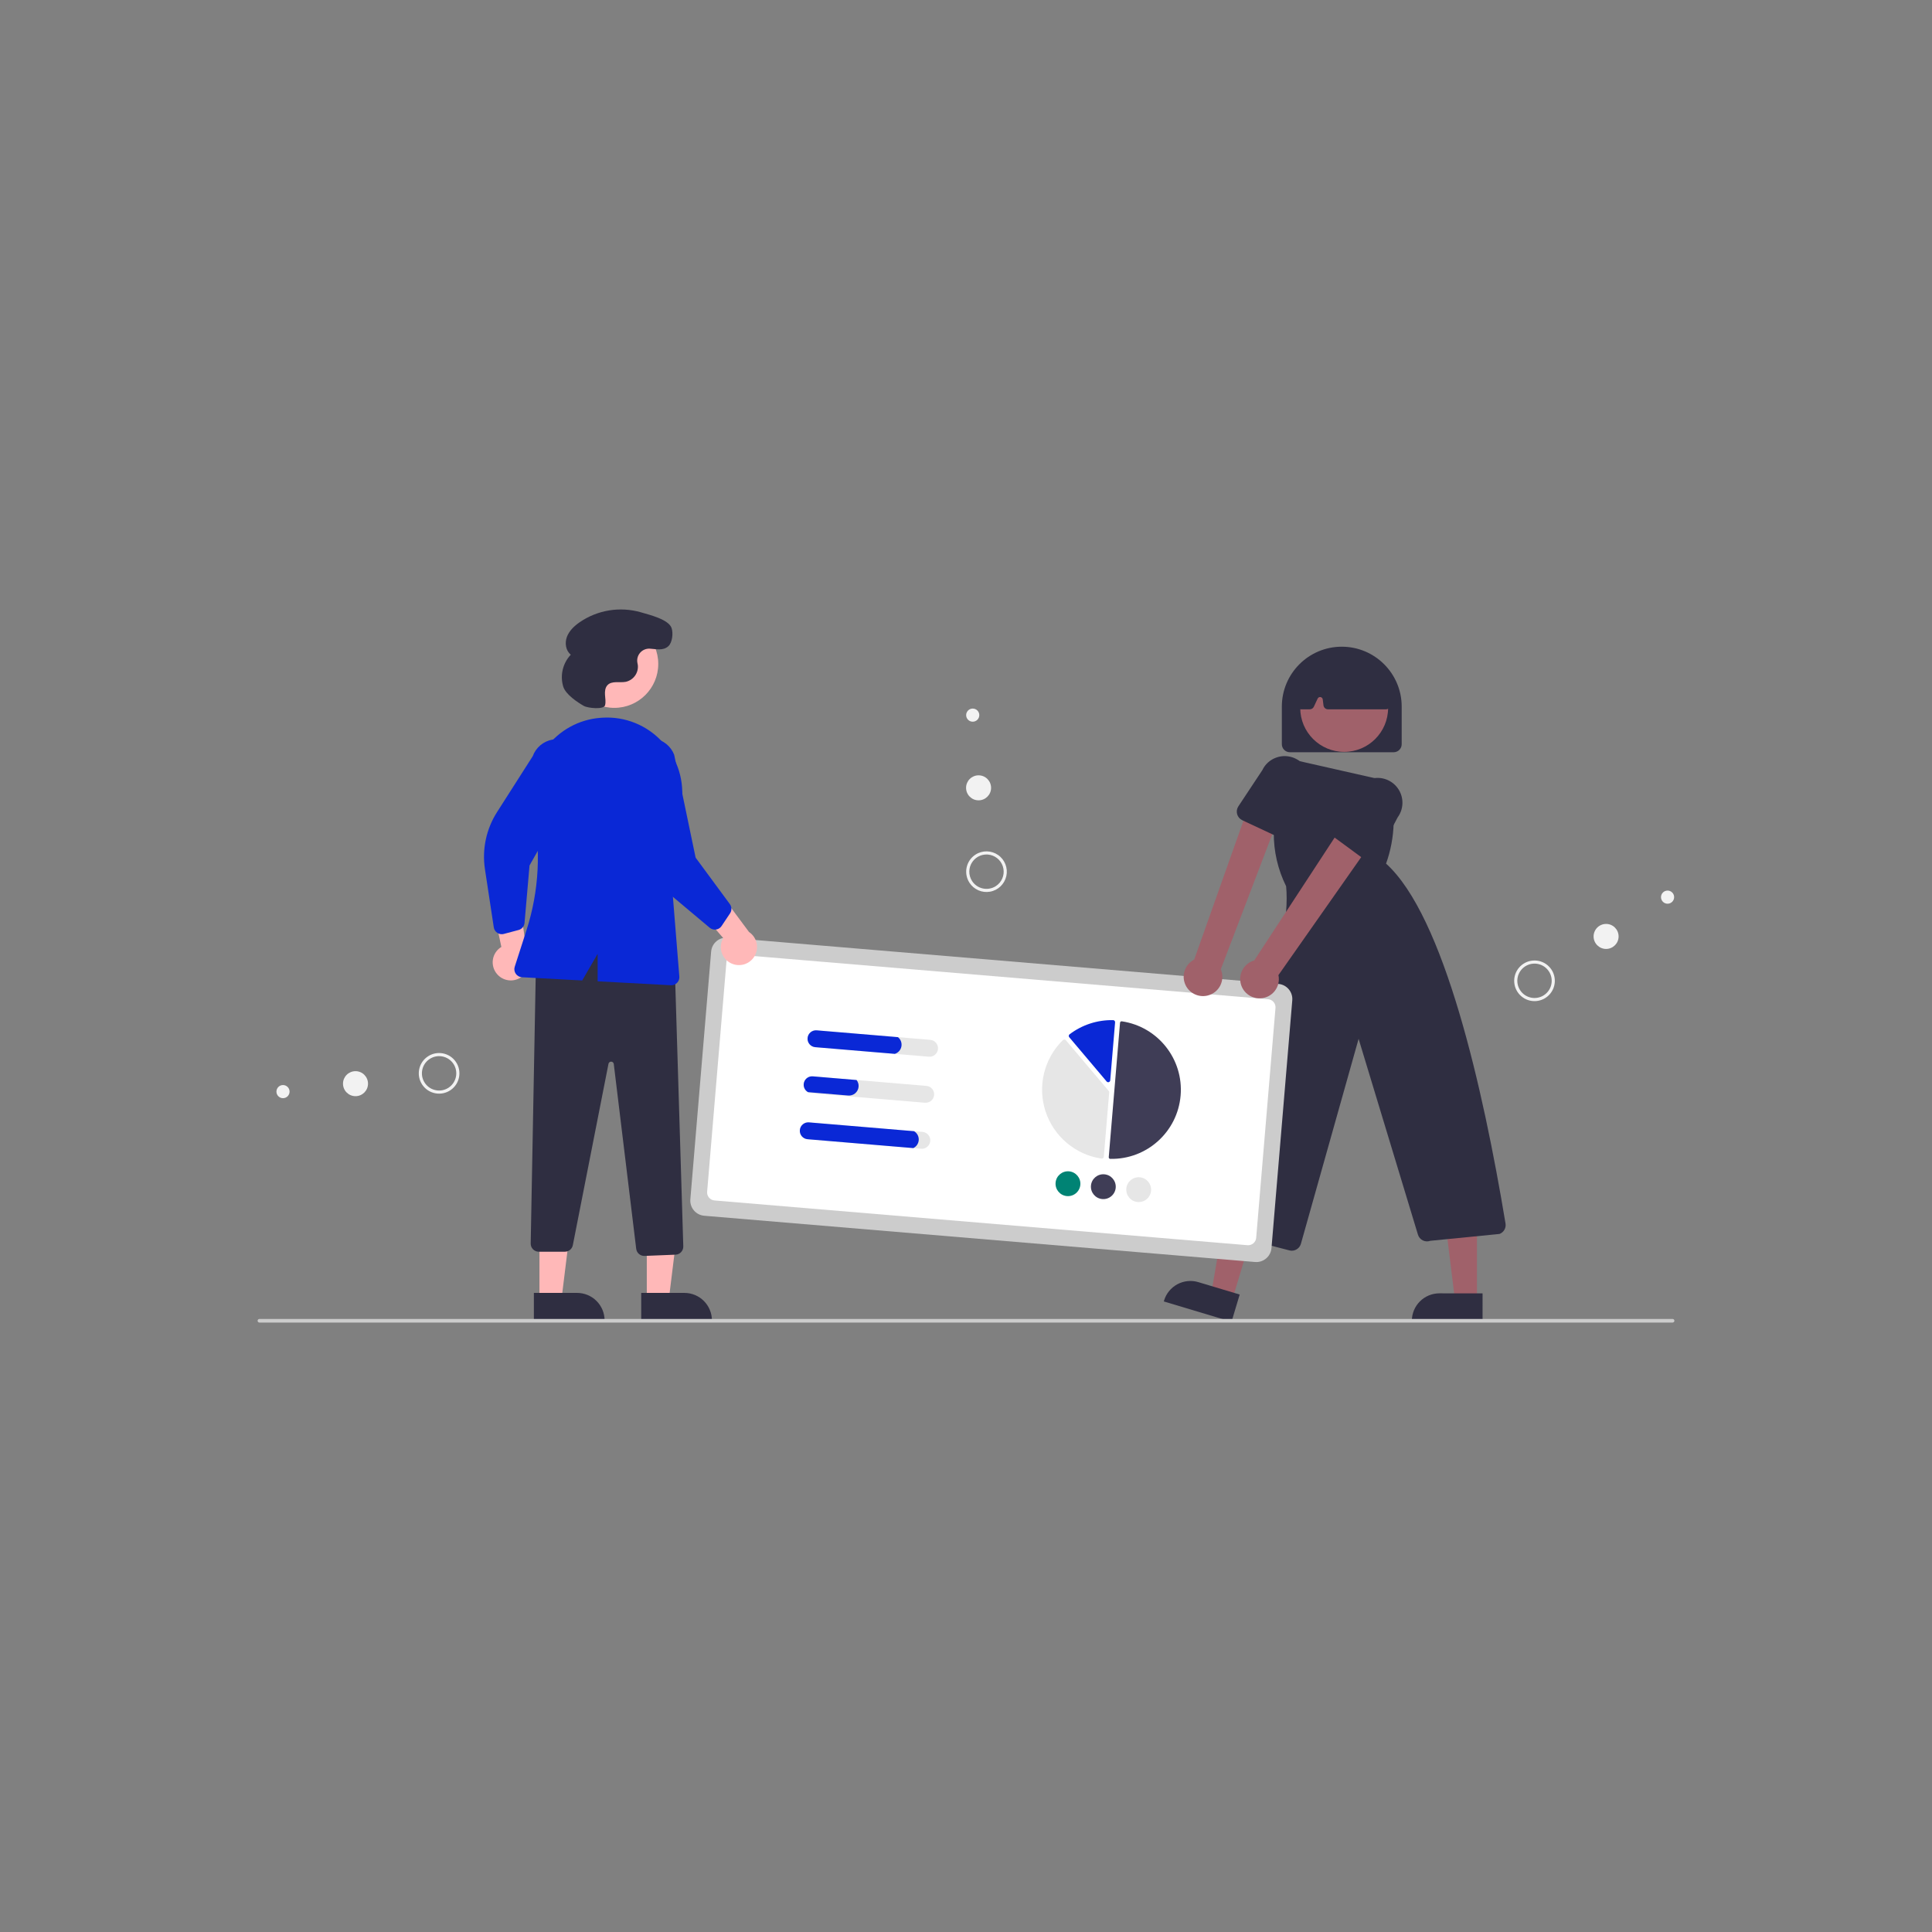 <?xml version="1.0" encoding="UTF-8" standalone="no" ?>
<!DOCTYPE svg PUBLIC "-//W3C//DTD SVG 1.1//EN" "http://www.w3.org/Graphics/SVG/1.1/DTD/svg11.dtd">
<svg xmlns="http://www.w3.org/2000/svg" xmlns:xlink="http://www.w3.org/1999/xlink" version="1.1" width="1080" height="1080" viewBox="0 0 1080 1080" xml:space="preserve">
<rect x="0" y="0" width="1080" height="1080" fill="#808080" stroke="none"/>
<desc>Created with Fabric.js 5.2.4</desc>
<defs>
</defs>
<g transform="matrix(1 0 0 1 540 540)" id="1ed73aea-ea1f-4d00-8fac-194a687a58d4"  >
<rect style="stroke: none; stroke-width: 1; stroke-dasharray: none; stroke-linecap: butt; stroke-dashoffset: 0; stroke-linejoin: miter; stroke-miterlimit: 4; fill: rgb(255,255,255); fill-rule: nonzero; opacity: 1; visibility: hidden;" vector-effect="non-scaling-stroke"  x="-540" y="-540" rx="0" ry="0" width="1080" height="1080" />
</g>
<g transform="matrix(1 0 0 1 540 540)" id="bf3a7fc8-8634-46b6-9f7a-6c2625d2a3c4"  >
</g>
<g transform="matrix(1 0 0 1 750.06 391.01)"  >
<path style="stroke: none; stroke-width: 1; stroke-dasharray: none; stroke-linecap: butt; stroke-dashoffset: 0; stroke-linejoin: miter; stroke-miterlimit: 4; fill: rgb(47,46,65); fill-rule: nonzero; opacity: 1;" vector-effect="non-scaling-stroke"  transform=" translate(-810.06, -301.01)" d="M 839.056 330.509 L 781.056 330.509 C 778.572 330.506 776.559 328.493 776.556 326.009 L 776.556 305.009 C 776.556 286.508 791.555 271.509 810.056 271.509 C 828.558 271.509 843.556 286.508 843.556 305.009 L 843.556 326.009 C 843.554 328.493 841.54 330.506 839.056 330.509 Z" stroke-linecap="round" />
</g>
<g transform="matrix(1 0 0 1 689.77 701.35)"  >
<polygon style="stroke: none; stroke-width: 1; stroke-dasharray: none; stroke-linecap: butt; stroke-dashoffset: 0; stroke-linejoin: miter; stroke-miterlimit: 4; fill: rgb(160,97,106); fill-rule: nonzero; opacity: 1;" vector-effect="non-scaling-stroke"  points="-0.92,25.25 -12.66,21.72 -4.67,-25.25 12.66,-20.05 -0.92,25.25 " />
</g>
<g transform="matrix(1 0 0 1 671.78 727.47)"  >
<path style="stroke: none; stroke-width: 1; stroke-dasharray: none; stroke-linecap: butt; stroke-dashoffset: 0; stroke-linejoin: miter; stroke-miterlimit: 4; fill: rgb(47,46,65); fill-rule: nonzero; opacity: 1;" vector-effect="non-scaling-stroke"  transform=" translate(-731.78, -637.48)" d="M 748.432 648.879 L 710.568 637.524 L 710.711 637.046 C 711.883 633.137 714.56 629.854 718.153 627.918 C 721.745 625.983 725.96 625.554 729.868 626.727 L 729.869 626.727 L 752.996 633.662 Z" stroke-linecap="round" />
</g>
<g transform="matrix(1 0 0 1 816.59 703.35)"  >
<polygon style="stroke: none; stroke-width: 1; stroke-dasharray: none; stroke-linecap: butt; stroke-dashoffset: 0; stroke-linejoin: miter; stroke-miterlimit: 4; fill: rgb(160,97,106); fill-rule: nonzero; opacity: 1;" vector-effect="non-scaling-stroke"  points="9.04,23.64 -3.22,23.64 -9.05,-23.64 9.05,-23.64 9.04,23.64 " />
</g>
<g transform="matrix(1 0 0 1 809 730.93)"  >
<path style="stroke: none; stroke-width: 1; stroke-dasharray: none; stroke-linecap: butt; stroke-dashoffset: 0; stroke-linejoin: miter; stroke-miterlimit: 4; fill: rgb(47,46,65); fill-rule: nonzero; opacity: 1;" vector-effect="non-scaling-stroke"  transform=" translate(-869, -640.94)" d="M 888.762 648.879 L 849.232 648.878 L 849.232 648.378 C 849.232 644.297 850.853 640.383 853.738 637.498 C 856.624 634.612 860.537 632.991 864.618 632.991 L 864.619 632.991 L 888.763 632.992 Z" stroke-linecap="round" />
</g>
<g transform="matrix(1 0 0 1 751.4 395.74)"  >
<circle style="stroke: none; stroke-width: 1; stroke-dasharray: none; stroke-linecap: butt; stroke-dashoffset: 0; stroke-linejoin: miter; stroke-miterlimit: 4; fill: rgb(160,97,106); fill-rule: nonzero; opacity: 1;" vector-effect="non-scaling-stroke"  cx="0" cy="0" r="24.561" />
</g>
<g transform="matrix(1 0 0 1 754.65 561.58)"  >
<path style="stroke: none; stroke-width: 1; stroke-dasharray: none; stroke-linecap: butt; stroke-dashoffset: 0; stroke-linejoin: miter; stroke-miterlimit: 4; fill: rgb(47,46,65); fill-rule: nonzero; opacity: 1;" vector-effect="non-scaling-stroke"  transform=" translate(-814.65, -471.58)" d="M 782.109 609.15 C 781.666 609.15 781.226 609.094 780.797 608.982 L 731.577 596.185 C 730.131 595.808 728.911 594.837 728.221 593.511 C 727.531 592.185 727.434 590.629 727.955 589.228 C 757.796 508.967 782.231 439.735 778.955 405.432 C 774.326 396.109 771.962 385.826 772.056 375.418 L 772.407 340.738 C 772.427 338.684 773.375 336.751 774.986 335.477 C 776.597 334.204 778.698 333.727 780.7 334.181 L 835.766 346.649 L 836.078 347.688 C 840.478 362.464 840.035 378.259 834.816 392.766 C 867.278 422.073 889.045 518.287 901.6 593.965 C 902.001 596.432 900.627 598.845 898.301 599.76 L 898.146 599.798 L 859.538 603.614 C 858.172 604.121 856.656 604.041 855.351 603.392 C 854.046 602.744 853.066 601.586 852.644 600.191 L 819.472 490.725 L 787.213 605.301 C 786.558 607.576 784.477 609.145 782.109 609.15 Z" stroke-linecap="round" />
</g>
<g transform="matrix(1 0 0 1 751 381.38)"  >
<path style="stroke: none; stroke-width: 1; stroke-dasharray: none; stroke-linecap: butt; stroke-dashoffset: 0; stroke-linejoin: miter; stroke-miterlimit: 4; fill: rgb(47,46,65); fill-rule: nonzero; opacity: 1;" vector-effect="non-scaling-stroke"  transform=" translate(-811, -291.38)" d="M 834.749 306.509 L 802.322 306.509 C 801.062 306.508 799.999 305.569 799.841 304.319 L 799.421 300.96 C 799.339 300.297 798.827 299.769 798.166 299.665 C 797.506 299.561 796.856 299.906 796.574 300.512 L 794.448 305.067 C 794.035 305.945 793.153 306.507 792.183 306.509 L 787.257 306.509 C 786.552 306.509 785.881 306.212 785.407 305.691 C 784.933 305.17 784.701 304.472 784.768 303.771 L 786.71 283.485 C 786.795 282.602 787.338 281.829 788.139 281.449 C 802.989 274.516 818.049 274.525 832.899 281.475 C 833.664 281.835 834.196 282.557 834.314 283.394 L 837.223 303.654 C 837.326 304.372 837.113 305.099 836.638 305.647 C 836.163 306.195 835.474 306.51 834.748 306.509 Z" stroke-linecap="round" />
</g>
<g transform="matrix(1 0 0 1 554.15 614.81)"  >
<path style="stroke: none; stroke-width: 1; stroke-dasharray: none; stroke-linecap: butt; stroke-dashoffset: 0; stroke-linejoin: miter; stroke-miterlimit: 4; fill: rgb(204,204,204); fill-rule: nonzero; opacity: 1;" vector-effect="non-scaling-stroke"  transform=" translate(-614.15, -524.81)" d="M 761.583 615.464 L 453.666 589.614 C 448.991 589.216 445.52 585.109 445.907 580.433 L 457.535 441.92 C 457.933 437.245 462.04 433.774 466.716 434.161 L 774.633 460.011 C 779.309 460.408 782.78 464.516 782.392 469.192 L 770.764 607.705 C 770.366 612.38 766.259 615.851 761.583 615.464 Z" stroke-linecap="round" />
</g>
<g transform="matrix(1 0 0 1 554.15 614.81)"  >
<path style="stroke: none; stroke-width: 1; stroke-dasharray: none; stroke-linecap: butt; stroke-dashoffset: 0; stroke-linejoin: miter; stroke-miterlimit: 4; fill: rgb(255,255,255); fill-rule: nonzero; opacity: 1;" vector-effect="non-scaling-stroke"  transform=" translate(-614.15, -524.81)" d="M 757.353 606.077 L 459.401 581.064 C 456.926 580.853 455.089 578.679 455.294 576.203 L 466.085 447.655 C 466.296 445.18 468.47 443.343 470.946 443.548 L 768.898 468.561 C 771.373 468.771 773.211 470.946 773.006 473.421 L 762.214 601.969 C 762.003 604.444 759.829 606.282 757.353 606.077 Z" stroke-linecap="round" />
</g>
<g transform="matrix(1 0 0 1 639.95 609.37)"  >
<path style="stroke: none; stroke-width: 1; stroke-dasharray: none; stroke-linecap: butt; stroke-dashoffset: 0; stroke-linejoin: miter; stroke-miterlimit: 4; fill: rgb(63,61,86); fill-rule: nonzero; opacity: 1;" vector-effect="non-scaling-stroke"  transform=" translate(-699.95, -519.38)" d="M 680.605 557.821 Q 680.634 557.823 680.662 557.824 C 701.057 558.238 718.264 542.734 719.971 522.406 C 721.677 502.079 707.296 483.923 687.118 480.931 C 686.875 480.894 686.627 480.96 686.435 481.113 C 686.244 481.264 686.124 481.487 686.104 481.73 L 679.797 556.867 C 679.757 557.353 680.118 557.78 680.605 557.821 Z" stroke-linecap="round" />
</g>
<g transform="matrix(1 0 0 1 601.29 614.38)"  >
<path style="stroke: none; stroke-width: 1; stroke-dasharray: none; stroke-linecap: butt; stroke-dashoffset: 0; stroke-linejoin: miter; stroke-miterlimit: 4; fill: rgb(230,230,230); fill-rule: nonzero; opacity: 1;" vector-effect="non-scaling-stroke"  transform=" translate(-661.29, -524.39)" d="M 655.054 491.101 C 655.354 491.126 655.632 491.27 655.826 491.499 L 679.79 519.855 C 679.985 520.084 680.08 520.382 680.054 520.682 L 677.036 556.635 C 677.011 556.947 676.857 557.235 676.611 557.428 C 676.364 557.624 676.047 557.709 675.735 557.663 C 661.133 555.497 649.014 545.256 644.444 531.22 C 639.873 517.184 643.638 501.771 654.164 491.422 C 654.39 491.201 654.697 491.084 655.012 491.098 Z" stroke-linecap="round" />
</g>
<g transform="matrix(1 0 0 1 610.4 587.61)"  >
<path style="stroke: none; stroke-width: 1; stroke-dasharray: none; stroke-linecap: butt; stroke-dashoffset: 0; stroke-linejoin: miter; stroke-miterlimit: 4; fill: rgb(10,40,214); fill-rule: nonzero; opacity: 1;" vector-effect="non-scaling-stroke"  transform=" translate(-670.4, -497.62)" d="M 682.304 480.272 C 682.593 480.296 682.862 480.43 683.056 480.645 C 683.267 480.877 683.371 481.186 683.344 481.498 L 680.62 513.938 C 680.582 514.394 680.272 514.783 679.835 514.923 C 679.399 515.062 678.921 514.925 678.625 514.575 L 657.714 489.83 C 657.513 489.593 657.419 489.283 657.453 488.974 C 657.487 488.664 657.646 488.382 657.894 488.194 C 664.884 482.888 673.46 480.096 682.234 480.268 C 682.258 480.269 682.281 480.27 682.304 480.272 Z" stroke-linecap="round" />
</g>
<g transform="matrix(1 0 0 1 597 661.7)"  >
<path style="stroke: none; stroke-width: 1; stroke-dasharray: none; stroke-linecap: butt; stroke-dashoffset: 0; stroke-linejoin: miter; stroke-miterlimit: 4; fill: rgb(0,131,116); fill-rule: nonzero; opacity: 1;" vector-effect="non-scaling-stroke"  transform=" translate(-657, -571.7)" d="M 663.919 572.284 C 663.598 576.106 660.24 578.944 656.418 578.623 C 652.597 578.302 649.759 574.944 650.08 571.123 C 650.401 567.301 653.759 564.463 657.58 564.784 C 661.399 565.109 664.235 568.464 663.919 572.284 Z" stroke-linecap="round" />
</g>
<g transform="matrix(1 0 0 1 616.77 663.36)"  >
<path style="stroke: none; stroke-width: 1; stroke-dasharray: none; stroke-linecap: butt; stroke-dashoffset: 0; stroke-linejoin: miter; stroke-miterlimit: 4; fill: rgb(63,61,86); fill-rule: nonzero; opacity: 1;" vector-effect="non-scaling-stroke"  transform=" translate(-676.77, -573.36)" d="M 683.688 573.944 C 683.367 577.765 680.009 580.603 676.188 580.282 C 672.367 579.962 669.529 576.604 669.85 572.782 C 670.17 568.961 673.528 566.123 677.35 566.444 C 681.169 566.769 684.004 570.124 683.688 573.944 Z" stroke-linecap="round" />
</g>
<g transform="matrix(1 0 0 1 636.54 665.02)"  >
<path style="stroke: none; stroke-width: 1; stroke-dasharray: none; stroke-linecap: butt; stroke-dashoffset: 0; stroke-linejoin: miter; stroke-miterlimit: 4; fill: rgb(230,230,230); fill-rule: nonzero; opacity: 1;" vector-effect="non-scaling-stroke"  transform=" translate(-696.54, -575.02)" d="M 703.458 575.604 C 703.137 579.425 699.779 582.263 695.957 581.942 C 692.136 581.621 689.298 578.263 689.619 574.442 C 689.94 570.62 693.298 567.783 697.119 568.103 C 700.938 568.428 703.774 571.784 703.458 575.604 Z" stroke-linecap="round" />
</g>
<g transform="matrix(1 0 0 1 487.89 583.33)"  >
<path style="stroke: none; stroke-width: 1; stroke-dasharray: none; stroke-linecap: butt; stroke-dashoffset: 0; stroke-linejoin: miter; stroke-miterlimit: 4; fill: rgb(230,230,230); fill-rule: nonzero; opacity: 1;" vector-effect="non-scaling-stroke"  transform=" translate(-547.89, -493.34)" d="M 580.026 491.295 L 516.539 485.965 C 513.939 485.747 511.654 487.678 511.435 490.279 C 511.217 492.879 513.148 495.164 515.748 495.382 L 579.235 500.712 C 581.835 500.93 584.121 498.999 584.339 496.399 C 584.557 493.798 582.626 491.513 580.026 491.295 Z" stroke-linecap="round" />
</g>
<g transform="matrix(1 0 0 1 485.72 609.06)"  >
<path style="stroke: none; stroke-width: 1; stroke-dasharray: none; stroke-linecap: butt; stroke-dashoffset: 0; stroke-linejoin: miter; stroke-miterlimit: 4; fill: rgb(230,230,230); fill-rule: nonzero; opacity: 1;" vector-effect="non-scaling-stroke"  transform=" translate(-545.72, -519.07)" d="M 577.866 517.025 L 514.379 511.695 C 512.158 511.504 510.107 512.892 509.458 515.025 C 508.809 517.157 509.74 519.452 511.69 520.531 C 512.274 520.859 512.921 521.057 513.588 521.112 L 577.075 526.441 C 579.676 526.66 581.961 524.729 582.179 522.128 C 582.397 519.528 580.466 517.243 577.866 517.025 Z" stroke-linecap="round" />
</g>
<g transform="matrix(1 0 0 1 483.57 634.79)"  >
<path style="stroke: none; stroke-width: 1; stroke-dasharray: none; stroke-linecap: butt; stroke-dashoffset: 0; stroke-linejoin: miter; stroke-miterlimit: 4; fill: rgb(230,230,230); fill-rule: nonzero; opacity: 1;" vector-effect="non-scaling-stroke"  transform=" translate(-543.57, -544.8)" d="M 575.706 542.754 L 512.219 537.424 C 509.619 537.206 507.334 539.137 507.115 541.738 C 506.897 544.338 508.828 546.623 511.428 546.841 L 574.915 552.171 C 577.515 552.389 579.801 550.458 580.019 547.858 C 580.237 545.257 578.306 542.972 575.706 542.754 Z" stroke-linecap="round" />
</g>
<g transform="matrix(1 0 0 1 477.7 582.53)"  >
<path style="stroke: none; stroke-width: 1; stroke-dasharray: none; stroke-linecap: butt; stroke-dashoffset: 0; stroke-linejoin: miter; stroke-miterlimit: 4; fill: rgb(10,40,214); fill-rule: nonzero; opacity: 1;" vector-effect="non-scaling-stroke"  transform=" translate(-537.7, -492.53)" d="M 561.959 489.778 L 516.539 485.965 C 513.939 485.747 511.654 487.678 511.435 490.279 C 511.217 492.879 513.148 495.164 515.748 495.382 L 560.222 499.116 C 562.119 498.519 563.531 496.924 563.895 494.969 C 564.258 493.014 563.514 491.018 561.959 489.778 Z" stroke-linecap="round" />
</g>
<g transform="matrix(1 0 0 1 464.61 607.05)"  >
<path style="stroke: none; stroke-width: 1; stroke-dasharray: none; stroke-linecap: butt; stroke-dashoffset: 0; stroke-linejoin: miter; stroke-miterlimit: 4; fill: rgb(10,40,214); fill-rule: nonzero; opacity: 1;" vector-effect="non-scaling-stroke"  transform=" translate(-524.61, -517.06)" d="M 538.823 513.747 L 514.379 511.695 C 512.158 511.504 510.107 512.892 509.458 515.025 C 508.809 517.157 509.74 519.452 511.69 520.531 L 534.141 522.416 C 537.102 522.663 539.703 520.465 539.952 517.505 C 540.073 516.153 539.669 514.807 538.823 513.747 Z" stroke-linecap="round" />
</g>
<g transform="matrix(1 0 0 1 480.34 634.6)"  >
<path style="stroke: none; stroke-width: 1; stroke-dasharray: none; stroke-linecap: butt; stroke-dashoffset: 0; stroke-linejoin: miter; stroke-miterlimit: 4; fill: rgb(10,40,214); fill-rule: nonzero; opacity: 1;" vector-effect="non-scaling-stroke"  transform=" translate(-540.34, -544.61)" d="M 570.962 542.356 L 512.219 537.424 C 509.619 537.206 507.334 539.137 507.115 541.738 C 506.897 544.338 508.828 546.623 511.428 546.841 L 570.55 551.805 C 572.331 550.946 573.495 549.178 573.581 547.203 C 573.668 545.229 572.661 543.366 570.962 542.356 Z" stroke-linecap="round" />
</g>
<g transform="matrix(1 0 0 1 689.37 501.74)"  >
<path style="stroke: none; stroke-width: 1; stroke-dasharray: none; stroke-linecap: butt; stroke-dashoffset: 0; stroke-linejoin: miter; stroke-miterlimit: 4; fill: rgb(160,97,106); fill-rule: nonzero; opacity: 1;" vector-effect="non-scaling-stroke"  transform=" translate(-749.37, -411.74)" d="M 734.991 466.529 C 738.088 465.81 740.707 463.756 742.144 460.92 C 743.581 458.084 743.687 454.757 742.435 451.835 L 777.056 361.009 L 759.383 356.657 L 727.579 446.399 C 722.702 448.882 720.453 454.621 722.344 459.756 C 724.235 464.892 729.668 467.802 734.991 466.529 Z" stroke-linecap="round" />
</g>
<g transform="matrix(1 0 0 1 711.69 445.99)"  >
<path style="stroke: none; stroke-width: 1; stroke-dasharray: none; stroke-linecap: butt; stroke-dashoffset: 0; stroke-linejoin: miter; stroke-miterlimit: 4; fill: rgb(47,46,65); fill-rule: nonzero; opacity: 1;" vector-effect="non-scaling-stroke"  transform=" translate(-771.69, -355.99)" d="M 778.719 379.319 C 777.94 379.319 777.171 379.148 776.465 378.818 L 776.465 378.818 L 754.431 368.504 C 753.031 367.849 751.986 366.616 751.567 365.127 C 751.149 363.639 751.399 362.042 752.252 360.752 L 765.643 340.53 C 767.189 337.238 769.99 334.704 773.419 333.495 C 778.697 331.586 784.605 333.043 788.39 337.188 C 792.174 341.333 793.09 347.349 790.71 352.432 L 783.812 375.527 C 783.139 377.777 781.068 379.319 778.719 379.319 Z" stroke-linecap="round" />
</g>
<g transform="matrix(1 0 0 1 732.06 507.04)"  >
<path style="stroke: none; stroke-width: 1; stroke-dasharray: none; stroke-linecap: butt; stroke-dashoffset: 0; stroke-linejoin: miter; stroke-miterlimit: 4; fill: rgb(160,97,106); fill-rule: nonzero; opacity: 1;" vector-effect="non-scaling-stroke"  transform=" translate(-792.06, -417.05)" d="M 764.503 468.079 C 767.68 467.973 770.648 466.466 772.607 463.962 C 774.567 461.459 775.316 458.216 774.655 455.106 L 830.851 375.009 L 814.056 366.009 L 761.134 446.894 C 755.868 448.384 752.549 453.578 753.408 458.982 C 754.268 464.387 759.034 468.295 764.503 468.079 Z" stroke-linecap="round" />
</g>
<g transform="matrix(1 0 0 1 762.19 457.97)"  >
<path style="stroke: none; stroke-width: 1; stroke-dasharray: none; stroke-linecap: butt; stroke-dashoffset: 0; stroke-linejoin: miter; stroke-miterlimit: 4; fill: rgb(47,46,65); fill-rule: nonzero; opacity: 1;" vector-effect="non-scaling-stroke"  transform=" translate(-822.19, -367.98)" d="M 825.338 391.101 C 824.207 391.101 823.105 390.74 822.194 390.071 L 802.578 375.681 C 801.331 374.767 800.544 373.355 800.422 371.814 C 800.3 370.273 800.855 368.755 801.942 367.656 L 818.999 350.413 C 821.154 347.483 824.393 345.539 827.992 345.017 C 833.54 344.168 839.053 346.743 841.962 351.543 C 844.872 356.343 844.604 362.422 841.284 366.948 L 830.04 388.266 C 829.119 390.01 827.309 391.101 825.338 391.101 Z" stroke-linecap="round" />
</g>
<g transform="matrix(1 0 0 1 402.06 517.22)"  >
<path style="stroke: none; stroke-width: 1; stroke-dasharray: none; stroke-linecap: butt; stroke-dashoffset: 0; stroke-linejoin: miter; stroke-miterlimit: 4; fill: rgb(255,184,184); fill-rule: nonzero; opacity: 1;" vector-effect="non-scaling-stroke"  transform=" translate(-462.06, -427.22)" d="M 469.569 448.87 C 466.771 447.855 464.566 445.654 463.548 442.858 C 462.529 440.061 462.802 436.958 464.292 434.382 L 440.933 407.338 L 459.347 404.941 L 478.706 430.99 C 482.961 433.842 484.41 439.426 482.079 443.988 C 479.748 448.55 474.373 450.647 469.569 448.87 Z" stroke-linecap="round" />
</g>
<g transform="matrix(1 0 0 1 284.25 521.23)"  >
<path style="stroke: none; stroke-width: 1; stroke-dasharray: none; stroke-linecap: butt; stroke-dashoffset: 0; stroke-linejoin: miter; stroke-miterlimit: 4; fill: rgb(255,184,184); fill-rule: nonzero; opacity: 1;" vector-effect="non-scaling-stroke"  transform=" translate(-344.25, -431.24)" d="M 337.905 454.584 C 335.943 452.347 335.073 449.355 335.529 446.414 C 335.985 443.473 337.72 440.885 340.267 439.347 L 332.842 404.392 L 350.13 411.171 L 354.531 443.325 C 356.883 447.876 355.46 453.467 351.219 456.34 C 346.977 459.212 341.257 458.458 337.905 454.584 Z" stroke-linecap="round" />
</g>
<g transform="matrix(1 0 0 1 370.61 703.11)"  >
<polygon style="stroke: none; stroke-width: 1; stroke-dasharray: none; stroke-linecap: butt; stroke-dashoffset: 0; stroke-linejoin: miter; stroke-miterlimit: 4; fill: rgb(255,184,184); fill-rule: nonzero; opacity: 1;" vector-effect="non-scaling-stroke"  points="-9.05,23.64 3.22,23.64 9.05,-23.64 -9.05,-23.64 -9.05,23.64 " />
</g>
<g transform="matrix(1 0 0 1 378.21 730.69)"  >
<path style="stroke: none; stroke-width: 1; stroke-dasharray: none; stroke-linecap: butt; stroke-dashoffset: 0; stroke-linejoin: miter; stroke-miterlimit: 4; fill: rgb(47,46,65); fill-rule: nonzero; opacity: 1;" vector-effect="non-scaling-stroke"  transform=" translate(-438.21, -640.7)" d="M 418.442 632.754 L 442.585 632.753 L 442.586 632.753 C 446.667 632.753 450.581 634.374 453.466 637.259 C 456.352 640.145 457.973 644.058 457.973 648.139 L 457.973 648.639 L 418.442 648.641 Z" stroke-linecap="round" />
</g>
<g transform="matrix(1 0 0 1 310.61 703.11)"  >
<polygon style="stroke: none; stroke-width: 1; stroke-dasharray: none; stroke-linecap: butt; stroke-dashoffset: 0; stroke-linejoin: miter; stroke-miterlimit: 4; fill: rgb(255,184,184); fill-rule: nonzero; opacity: 1;" vector-effect="non-scaling-stroke"  points="-9.05,23.64 3.22,23.64 9.05,-23.64 -9.05,-23.64 -9.05,23.64 " />
</g>
<g transform="matrix(1 0 0 1 318.21 730.69)"  >
<path style="stroke: none; stroke-width: 1; stroke-dasharray: none; stroke-linecap: butt; stroke-dashoffset: 0; stroke-linejoin: miter; stroke-miterlimit: 4; fill: rgb(47,46,65); fill-rule: nonzero; opacity: 1;" vector-effect="non-scaling-stroke"  transform=" translate(-378.21, -640.7)" d="M 358.442 632.754 L 382.585 632.753 L 382.586 632.753 C 386.667 632.753 390.581 634.374 393.466 637.259 C 396.352 640.145 397.973 644.058 397.973 648.139 L 397.973 648.639 L 358.442 648.641 Z" stroke-linecap="round" />
</g>
<g transform="matrix(1 0 0 1 339.31 615.32)"  >
<path style="stroke: none; stroke-width: 1; stroke-dasharray: none; stroke-linecap: butt; stroke-dashoffset: 0; stroke-linejoin: miter; stroke-miterlimit: 4; fill: rgb(47,46,65); fill-rule: nonzero; opacity: 1;" vector-effect="non-scaling-stroke"  transform=" translate(-399.31, -525.32)" d="M 420.114 612.067 C 417.842 612.057 415.93 610.364 415.645 608.11 L 403.106 504.78 C 403.018 504.048 402.41 503.488 401.673 503.461 C 400.935 503.434 400.288 503.947 400.146 504.671 L 380.211 606.08 C 379.792 608.188 377.944 609.708 375.795 609.712 L 361.161 609.712 C 359.953 609.712 358.795 609.226 357.949 608.364 C 357.103 607.501 356.639 606.335 356.662 605.127 L 359.591 448.925 L 359.829 448.782 C 381.177 436.071 406.339 435.239 436.755 446.242 L 437.075 446.357 L 441.964 606.736 C 442.032 609.201 440.109 611.264 437.646 611.37 L 420.291 612.064 C 420.232 612.066 420.173 612.067 420.114 612.067 Z" stroke-linecap="round" />
</g>
<g transform="matrix(1 0 0 1 343.41 371.14)"  >
<circle style="stroke: none; stroke-width: 1; stroke-dasharray: none; stroke-linecap: butt; stroke-dashoffset: 0; stroke-linejoin: miter; stroke-miterlimit: 4; fill: rgb(255,184,184); fill-rule: nonzero; opacity: 1;" vector-effect="non-scaling-stroke"  cx="0" cy="0" r="24.561" />
</g>
<g transform="matrix(1 0 0 1 378.86 466.16)"  >
<path style="stroke: none; stroke-width: 1; stroke-dasharray: none; stroke-linecap: butt; stroke-dashoffset: 0; stroke-linejoin: miter; stroke-miterlimit: 4; fill: rgb(10,40,214); fill-rule: nonzero; opacity: 1;" vector-effect="non-scaling-stroke"  transform=" translate(-438.86, -376.16)" d="M 460.253 429.617 C 458.987 429.797 457.704 429.43 456.725 428.609 L 431.54 407.475 C 422.928 400.25 417.233 390.143 415.516 379.034 L 409.851 342.432 C 407.964 337.605 408.799 332.137 412.04 328.092 C 415.281 324.047 420.435 322.04 425.558 322.828 C 430.681 323.617 434.993 327.08 436.868 331.912 L 448.854 389.423 L 467.986 415.391 C 469.106 416.919 469.154 418.983 468.105 420.561 L 463.359 427.662 C 462.85 428.424 462.12 429.012 461.268 429.348 C 460.942 429.477 460.601 429.568 460.253 429.617 Z" stroke-linecap="round" />
</g>
<g transform="matrix(1 0 0 1 298.23 467.71)"  >
<path style="stroke: none; stroke-width: 1; stroke-dasharray: none; stroke-linecap: butt; stroke-dashoffset: 0; stroke-linejoin: miter; stroke-miterlimit: 4; fill: rgb(10,40,214); fill-rule: nonzero; opacity: 1;" vector-effect="non-scaling-stroke"  transform=" translate(-358.23, -377.71)" d="M 338.013 431.485 C 336.944 430.783 336.224 429.661 336.031 428.397 L 331.09 395.893 C 329.399 384.779 331.803 373.43 337.853 363.957 L 357.785 332.74 C 359.558 327.869 363.797 324.316 368.903 323.421 C 374.008 322.526 379.203 324.425 382.528 328.402 C 385.853 332.378 386.801 337.828 385.015 342.694 L 356.014 393.783 L 353.217 425.916 C 353.049 427.803 351.72 429.384 349.891 429.875 L 341.636 432.07 C 340.751 432.305 339.815 432.264 338.953 431.954 C 338.623 431.835 338.307 431.677 338.013 431.485 Z" stroke-linecap="round" />
</g>
<g transform="matrix(1 0 0 1 334.46 475.94)"  >
<path style="stroke: none; stroke-width: 1; stroke-dasharray: none; stroke-linecap: butt; stroke-dashoffset: 0; stroke-linejoin: miter; stroke-miterlimit: 4; fill: rgb(10,40,214); fill-rule: nonzero; opacity: 1;" vector-effect="non-scaling-stroke"  transform=" translate(-394.46, -385.95)" d="M 430.273 324.766 C 421.728 315.395 409.392 310.408 396.736 311.206 Q 396.12 311.245 395.509 311.292 L 395.508 311.292 C 383.527 312.24 372.536 318.306 365.348 327.939 C 358.041 337.706 355.299 350.149 357.823 362.083 C 362.586 384.627 361.38 408.024 354.327 429.959 L 347.738 450.418 C 347.31 451.747 347.523 453.199 348.314 454.349 C 349.106 455.499 350.386 456.216 351.78 456.291 L 385.465 458.102 L 394.085 443.212 L 394.085 458.565 L 435.026 460.766 C 435.108 460.771 435.189 460.773 435.269 460.773 C 436.525 460.773 437.724 460.247 438.575 459.324 C 439.427 458.401 439.854 457.164 439.753 455.912 L 435.126 398.53 L 440.93 359.557 C 442.833 346.944 438.913 334.149 430.273 324.766 Z" stroke-linecap="round" />
</g>
<g transform="matrix(1 0 0 1 344.98 368.28)"  >
<path style="stroke: none; stroke-width: 1; stroke-dasharray: none; stroke-linecap: butt; stroke-dashoffset: 0; stroke-linejoin: miter; stroke-miterlimit: 4; fill: rgb(47,46,65); fill-rule: nonzero; opacity: 1;" vector-effect="non-scaling-stroke"  transform=" translate(-404.98, -278.28)" d="M 386.338 304.596 C 388.612 305.904 397.601 306.772 398.241 304.228 L 398.255 304.172 C 398.7 302.308 398.33 300.361 398.202 298.449 C 398.074 296.536 398.262 294.435 399.564 293.029 C 401.992 290.408 406.312 291.798 409.823 291.135 C 414.077 290.185 416.963 286.223 416.563 281.882 C 416.513 281.484 416.434 281.086 416.346 280.689 C 415.901 278.646 416.439 276.513 417.8 274.925 C 419.16 273.338 421.186 272.48 423.273 272.607 C 426.821 272.81 430.651 273.885 433.587 271.257 C 435.857 269.225 436.411 263.935 435.413 261.056 C 433.737 256.218 422.999 253.685 418.311 252.292 C 406.569 248.9 393.923 250.975 383.881 257.942 C 380.92 260.029 378.154 262.652 376.892 266.048 C 375.63 269.444 376.239 273.728 379.085 275.97 C 374.595 280.723 372.977 287.508 374.839 293.776 C 376.244 298.306 382.953 302.648 386.338 304.596 Z" stroke-linecap="round" />
</g>
<g transform="matrix(1 0 0 1 540 738.31)"  >
<path style="stroke: none; stroke-width: 1; stroke-dasharray: none; stroke-linecap: butt; stroke-dashoffset: 0; stroke-linejoin: miter; stroke-miterlimit: 4; fill: rgb(204,204,204); fill-rule: nonzero; opacity: 1;" vector-effect="non-scaling-stroke"  transform=" translate(-600, -648.31)" d="M 995 649.312 L 205 649.312 C 204.448 649.312 204 648.865 204 648.312 C 204 647.76 204.448 647.312 205 647.312 L 995 647.312 C 995.552 647.312 996 647.76 996 648.312 C 996 648.865 995.552 649.312 995 649.312 Z" stroke-linecap="round" />
</g>
<g transform="matrix(1 0 0 1 857.8 548.28)"  >
<path style="stroke: none; stroke-width: 1; stroke-dasharray: none; stroke-linecap: butt; stroke-dashoffset: 0; stroke-linejoin: miter; stroke-miterlimit: 4; fill: rgb(242,242,242); fill-rule: nonzero; opacity: 1;" vector-effect="non-scaling-stroke"  transform=" translate(-917.8, -458.29)" d="M 918.713 469.608 L 918.713 469.608 C 912.461 470.111 906.984 465.451 906.48 459.199 C 905.977 452.946 910.637 447.469 916.889 446.966 C 923.142 446.462 928.619 451.122 929.122 457.375 C 929.626 463.627 924.966 469.104 918.713 469.608 Z M 918.573 467.866 L 918.573 467.866 C 923.864 467.44 927.807 462.805 927.381 457.515 C 926.954 452.224 922.32 448.281 917.03 448.707 C 911.739 449.133 907.796 453.768 908.222 459.058 C 908.427 461.599 909.632 463.954 911.573 465.606 C 913.515 467.258 916.032 468.071 918.573 467.866 Z" stroke-linecap="round" />
</g>
<g transform="matrix(1 0 0 1 897.82 523.47)"  >
<circle style="stroke: none; stroke-width: 1; stroke-dasharray: none; stroke-linecap: butt; stroke-dashoffset: 0; stroke-linejoin: miter; stroke-miterlimit: 4; fill: rgb(242,242,242); fill-rule: nonzero; opacity: 1;" vector-effect="non-scaling-stroke"  cx="0" cy="0" r="6.989" />
</g>
<g transform="matrix(1 0 0 1 932.18 501.51)"  >
<circle style="stroke: none; stroke-width: 1; stroke-dasharray: none; stroke-linecap: butt; stroke-dashoffset: 0; stroke-linejoin: miter; stroke-miterlimit: 4; fill: rgb(242,242,242); fill-rule: nonzero; opacity: 1;" vector-effect="non-scaling-stroke"  cx="0" cy="0" r="3.671" />
</g>
<g transform="matrix(1 0 0 1 551.46 487.28)"  >
<path style="stroke: none; stroke-width: 1; stroke-dasharray: none; stroke-linecap: butt; stroke-dashoffset: 0; stroke-linejoin: miter; stroke-miterlimit: 4; fill: rgb(242,242,242); fill-rule: nonzero; opacity: 1;" vector-effect="non-scaling-stroke"  transform=" translate(-611.46, -397.29)" d="M 605.341 387.715 C 609.212 385.241 614.192 385.343 617.959 387.972 C 621.725 390.602 623.537 395.241 622.549 399.728 C 621.561 404.214 617.968 407.663 613.445 408.467 C 608.922 409.271 604.361 407.272 601.887 403.401 L 601.887 403.401 C 598.517 398.114 600.062 391.097 605.341 387.715 Z M 616.632 405.383 C 619.908 403.29 621.6 399.43 620.919 395.603 C 620.239 391.776 617.32 388.735 613.524 387.899 C 609.728 387.064 605.802 388.597 603.577 391.784 C 601.352 394.971 601.266 399.185 603.359 402.46 L 603.359 402.46 C 606.221 406.927 612.159 408.235 616.632 405.383 Z" stroke-linecap="round" />
</g>
<g transform="matrix(1 0 0 1 547.03 440.4)"  >
<circle style="stroke: none; stroke-width: 1; stroke-dasharray: none; stroke-linecap: butt; stroke-dashoffset: 0; stroke-linejoin: miter; stroke-miterlimit: 4; fill: rgb(242,242,242); fill-rule: nonzero; opacity: 1;" vector-effect="non-scaling-stroke"  cx="0" cy="0" r="6.989" />
</g>
<g transform="matrix(1 0 0 1 543.76 399.76)"  >
<circle style="stroke: none; stroke-width: 1; stroke-dasharray: none; stroke-linecap: butt; stroke-dashoffset: 0; stroke-linejoin: miter; stroke-miterlimit: 4; fill: rgb(242,242,242); fill-rule: nonzero; opacity: 1;" vector-effect="non-scaling-stroke"  cx="0" cy="0" r="3.671" />
</g>
<g transform="matrix(1 0 0 1 245.46 600)"  >
<path style="stroke: none; stroke-width: 1; stroke-dasharray: none; stroke-linecap: butt; stroke-dashoffset: 0; stroke-linejoin: miter; stroke-miterlimit: 4; fill: rgb(242,242,242); fill-rule: nonzero; opacity: 1;" vector-effect="non-scaling-stroke"  transform=" translate(-305.46, -510)" d="M 296.07 516.394 C 292.541 511.209 293.884 504.144 299.07 500.615 C 304.256 497.086 311.32 498.429 314.849 503.614 C 318.379 508.8 317.036 515.865 311.85 519.394 L 311.85 519.394 C 306.663 522.916 299.604 521.574 296.07 516.394 Z M 313.405 504.597 C 310.419 500.21 304.441 499.073 300.053 502.059 C 295.665 505.046 294.529 511.024 297.515 515.411 C 300.501 519.799 306.479 520.936 310.867 517.949 L 310.867 517.949 C 315.249 514.96 316.385 508.987 313.405 504.597 Z" stroke-linecap="round" />
</g>
<g transform="matrix(1 0 0 1 198.73 605.78)"  >
<circle style="stroke: none; stroke-width: 1; stroke-dasharray: none; stroke-linecap: butt; stroke-dashoffset: 0; stroke-linejoin: miter; stroke-miterlimit: 4; fill: rgb(242,242,242); fill-rule: nonzero; opacity: 1;" vector-effect="non-scaling-stroke"  cx="0" cy="0" r="6.989" />
</g>
<g transform="matrix(1 0 0 1 158.2 610.22)"  >
<circle style="stroke: none; stroke-width: 1; stroke-dasharray: none; stroke-linecap: butt; stroke-dashoffset: 0; stroke-linejoin: miter; stroke-miterlimit: 4; fill: rgb(242,242,242); fill-rule: nonzero; opacity: 1;" vector-effect="non-scaling-stroke"  cx="0" cy="0" r="3.671" />
</g>
<g transform="matrix(NaN NaN NaN NaN 0 0)"  >
<g style=""   >
</g>
</g>
<g transform="matrix(NaN NaN NaN NaN 0 0)"  >
<g style=""   >
</g>
</g>
<g transform="matrix(NaN NaN NaN NaN 0 0)"  >
<g style=""   >
</g>
</g>
<g transform="matrix(NaN NaN NaN NaN 0 0)"  >
<g style=""   >
</g>
</g>
<g transform="matrix(NaN NaN NaN NaN 0 0)"  >
<g style=""   >
</g>
</g>
<g transform="matrix(NaN NaN NaN NaN 0 0)"  >
<g style=""   >
</g>
</g>
<g transform="matrix(NaN NaN NaN NaN 0 0)"  >
<g style=""   >
</g>
</g>
</svg>